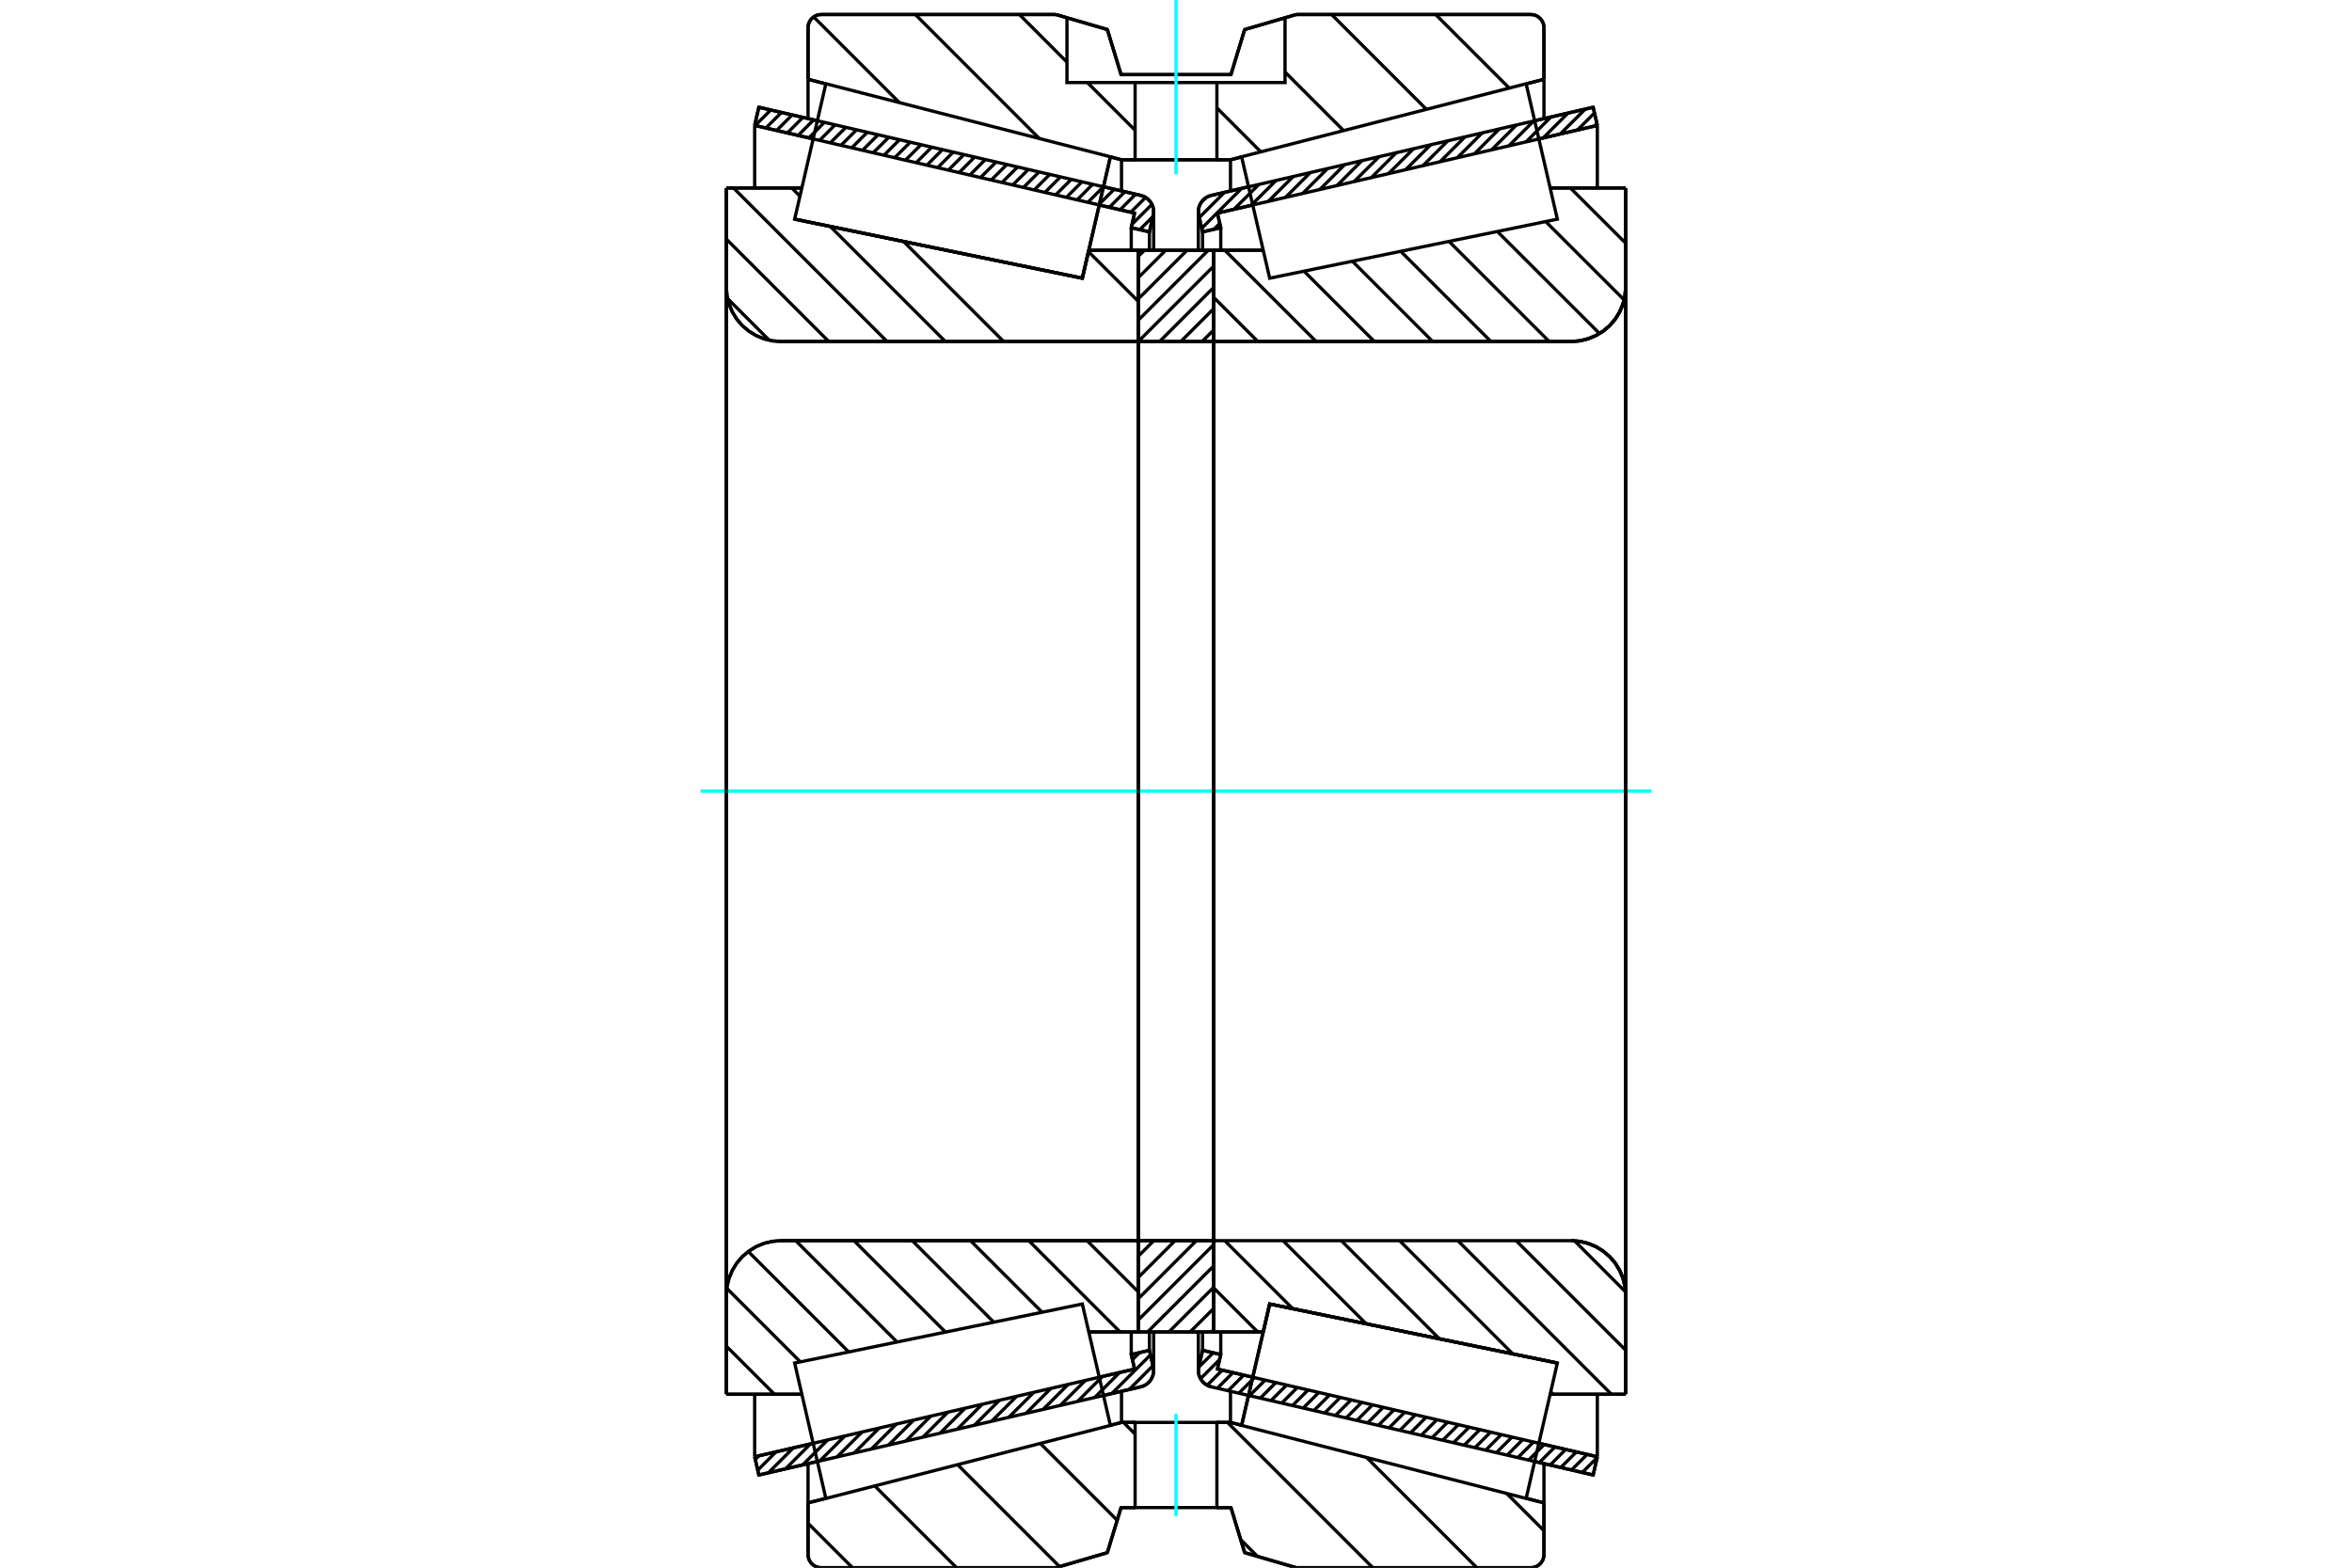 <?xml version="1.0" standalone="no"?>
<!DOCTYPE svg PUBLIC "-//W3C//DTD SVG 1.1//EN"
	"http://www.w3.org/Graphics/SVG/1.1/DTD/svg11.dtd">
<svg xmlns="http://www.w3.org/2000/svg" height="100%" width="100%" viewBox="0 0 36000 24000">
	<rect x="-1800" y="-1200" width="39600" height="26400" style="fill:#FFF"/>
	<g style="fill:none; fill-rule:evenodd" transform="matrix(1 0 0 1 0 0)">
		<g style="fill:none; stroke:#000; stroke-width:50; shape-rendering:geometricPrecision">
			<line x1="24385" y1="22581" x2="23489" y2="22374"/>
			<line x1="19110" y1="21363" x2="19110" y2="21363"/>
			<line x1="24449" y1="22302" x2="24385" y2="22581"/>
			<line x1="18634" y1="20959" x2="19175" y2="21084"/>
			<line x1="23554" y1="22095" x2="24449" y2="22302"/>
			<line x1="18685" y1="20737" x2="18634" y2="20959"/>
			<line x1="18407" y1="20672" x2="18685" y2="20737"/>
			<line x1="18349" y1="20923" x2="18407" y2="20672"/>
			<polyline points="18349,20923 18344,20952 18342,20981 18345,21019 18353,21057 18367,21092 18387,21126 18411,21156 18439,21182 18470,21204 18505,21220 18542,21232"/>
			<line x1="18542" y1="2991" x2="19110" y2="2859"/>
			<line x1="23489" y1="1848" x2="24385" y2="1642"/>
			<polyline points="18542,2991 18505,3002 18470,3019 18439,3040 18411,3067 18387,3097 18367,3130 18353,3166 18345,3203 18342,3241 18344,3271 18349,3299"/>
			<line x1="18407" y1="3550" x2="18349" y2="3299"/>
			<line x1="18685" y1="3486" x2="18407" y2="3550"/>
			<line x1="18634" y1="3263" x2="18685" y2="3486"/>
			<line x1="24449" y1="1920" x2="23554" y2="2127"/>
			<line x1="19175" y1="3138" x2="18634" y2="3263"/>
			<line x1="24385" y1="1642" x2="24449" y2="1920"/>
			<line x1="18407" y1="20391" x2="18407" y2="20672"/>
			<line x1="18407" y1="3550" x2="18407" y2="3832"/>
			<line x1="18685" y1="20390" x2="18685" y2="20737"/>
			<line x1="18685" y1="3486" x2="18685" y2="3832"/>
			<line x1="24449" y1="21344" x2="24449" y2="22302"/>
			<line x1="24449" y1="1920" x2="24449" y2="2878"/>
			<line x1="18342" y1="20391" x2="18342" y2="20981"/>
			<line x1="18342" y1="3241" x2="18342" y2="3831"/>
			<line x1="17458" y1="21232" x2="16890" y2="21363"/>
			<line x1="12511" y1="22374" x2="11615" y2="22581"/>
			<polyline points="17458,21232 17495,21220 17530,21204 17561,21182 17589,21156 17613,21126 17633,21092 17647,21057 17655,21019 17658,20981 17656,20952 17651,20923"/>
			<line x1="17593" y1="20672" x2="17651" y2="20923"/>
			<line x1="17315" y1="20737" x2="17593" y2="20672"/>
			<line x1="17366" y1="20959" x2="17315" y2="20737"/>
			<line x1="11551" y1="22302" x2="12446" y2="22095"/>
			<line x1="16825" y1="21084" x2="17366" y2="20959"/>
			<line x1="11615" y1="22581" x2="11551" y2="22302"/>
			<line x1="11615" y1="1642" x2="12511" y2="1848"/>
			<line x1="16890" y1="2859" x2="17458" y2="2991"/>
			<line x1="11551" y1="1920" x2="11615" y2="1642"/>
			<line x1="17366" y1="3263" x2="16825" y2="3138"/>
			<line x1="12446" y1="2127" x2="11551" y2="1920"/>
			<line x1="17315" y1="3486" x2="17366" y2="3263"/>
			<line x1="17593" y1="3550" x2="17315" y2="3486"/>
			<line x1="17651" y1="3299" x2="17593" y2="3550"/>
			<polyline points="17651,3299 17656,3271 17658,3241 17655,3203 17647,3166 17633,3130 17613,3097 17589,3067 17561,3040 17530,3019 17495,3002 17458,2991"/>
			<line x1="17315" y1="3832" x2="17315" y2="3486"/>
			<line x1="17315" y1="20737" x2="17315" y2="20390"/>
			<line x1="11551" y1="2878" x2="11551" y2="1920"/>
			<line x1="11551" y1="22302" x2="11551" y2="21344"/>
			<line x1="17593" y1="3832" x2="17593" y2="3550"/>
			<line x1="17593" y1="20672" x2="17593" y2="20391"/>
			<line x1="17658" y1="3831" x2="17658" y2="3241"/>
			<line x1="17658" y1="20981" x2="17658" y2="20391"/>
			<line x1="18576" y1="3831" x2="19335" y2="3831"/>
			<polyline points="18576,5195 18576,5200 18577,5205 18579,5210 18582,5214 18585,5218 18589,5222 18594,5225 18599,5227 18604,5228 18609,5228"/>
			<line x1="24049" y1="5228" x2="18609" y2="5228"/>
			<polyline points="24049,5228 24179,5218 24307,5187 24427,5137 24539,5069 24639,4984 24724,4884 24792,4773 24842,4652 24873,4524 24883,4394"/>
			<line x1="24883" y1="2878" x2="24883" y2="4394"/>
			<line x1="24883" y1="2878" x2="23727" y2="2878"/>
			<line x1="23837" y1="20867" x2="23837" y2="20867"/>
			<line x1="24883" y1="21345" x2="23727" y2="21345"/>
			<line x1="24883" y1="19828" x2="24883" y2="21345"/>
			<polyline points="24883,19828 24873,19698 24842,19571 24792,19450 24724,19338 24639,19239 24539,19154 24427,19085 24307,19035 24179,19004 24049,18994"/>
			<polyline points="18609,18994 18604,18995 18599,18996 18594,18998 18589,19001 18585,19004 18582,19008 18579,19012 18577,19017 18576,19022 18576,19028"/>
			<line x1="19335" y1="20391" x2="18576" y2="20391"/>
			<line x1="19434" y1="19963" x2="19335" y2="20391"/>
			<line x1="23837" y1="20867" x2="19434" y2="19963"/>
			<line x1="23727" y1="3379" x2="23727" y2="3378"/>
			<line x1="23727" y1="20845" x2="23727" y2="20844"/>
			<polyline points="18576,5195 18576,5200 18577,5205 18579,5210 18582,5214 18585,5218 18589,5222 18594,5225 18599,5227 18604,5228 18609,5228"/>
			<polyline points="18609,18994 18604,18995 18599,18996 18594,18998 18589,19001 18585,19004 18582,19008 18579,19012 18577,19017 18576,19022 18576,19028"/>
			<polyline points="24049,5228 24179,5218 24307,5187 24427,5137 24539,5069 24639,4984 24724,4884 24792,4773 24842,4652 24873,4524 24883,4394"/>
			<polyline points="24883,19828 24873,19698 24842,19571 24792,19450 24724,19338 24639,19239 24539,19154 24427,19085 24307,19035 24179,19004 24049,18994"/>
			<line x1="17424" y1="20391" x2="16665" y2="20391"/>
			<polyline points="17424,19028 17424,19022 17423,19017 17421,19012 17418,19008 17415,19004 17411,19001 17406,18998 17401,18996 17396,18995 17391,18994"/>
			<line x1="11951" y1="18994" x2="17391" y2="18994"/>
			<polyline points="11951,18994 11821,19004 11693,19035 11573,19085 11461,19154 11361,19239 11276,19338 11208,19450 11158,19571 11127,19698 11117,19828"/>
			<line x1="11117" y1="21345" x2="11117" y2="19828"/>
			<line x1="11117" y1="21345" x2="12273" y2="21345"/>
			<line x1="12163" y1="3355" x2="12163" y2="3355"/>
			<line x1="11117" y1="2878" x2="12273" y2="2878"/>
			<line x1="11117" y1="4394" x2="11117" y2="2878"/>
			<polyline points="11117,4394 11127,4524 11158,4652 11208,4773 11276,4884 11361,4984 11461,5069 11573,5137 11693,5187 11821,5218 11951,5228"/>
			<line x1="17391" y1="5228" x2="11951" y2="5228"/>
			<polyline points="17391,5228 17396,5228 17401,5227 17406,5225 17411,5222 17415,5218 17418,5214 17421,5210 17423,5205 17424,5200 17424,5195"/>
			<line x1="16665" y1="3831" x2="17424" y2="3831"/>
			<line x1="16566" y1="4259" x2="16665" y2="3831"/>
			<line x1="12163" y1="3355" x2="16566" y2="4259"/>
			<line x1="12273" y1="20844" x2="12273" y2="20845"/>
			<line x1="12273" y1="3378" x2="12273" y2="3379"/>
			<line x1="17424" y1="18994" x2="17424" y2="5228"/>
			<line x1="11117" y1="19828" x2="11117" y2="4394"/>
			<line x1="16160" y1="222" x2="16949" y2="452"/>
			<line x1="12569" y1="222" x2="16160" y2="222"/>
			<polyline points="12569,222 12537,225 12507,232 12478,244 12451,261 12427,281 12407,305 12390,332 12378,361 12371,391 12368,423"/>
			<line x1="12368" y1="1214" x2="12368" y2="423"/>
			<line x1="17166" y1="2446" x2="16995" y2="2402"/>
			<line x1="12641" y1="1284" x2="12368" y2="1214"/>
			<line x1="18834" y1="2446" x2="17166" y2="2446"/>
			<line x1="23632" y1="1214" x2="23359" y2="1284"/>
			<line x1="19005" y1="2402" x2="18834" y2="2446"/>
			<line x1="23632" y1="423" x2="23632" y2="1214"/>
			<polyline points="23632,423 23629,391 23622,361 23610,332 23593,305 23573,281 23549,261 23522,244 23493,232 23463,225 23431,222"/>
			<line x1="19840" y1="222" x2="23431" y2="222"/>
			<line x1="19051" y1="452" x2="19840" y2="222"/>
			<line x1="18841" y1="1142" x2="19051" y2="452"/>
			<line x1="17159" y1="1142" x2="18841" y2="1142"/>
			<line x1="16949" y1="452" x2="17159" y2="1142"/>
			<line x1="16949" y1="23770" x2="16160" y2="24000"/>
			<line x1="17159" y1="23080" x2="16949" y2="23770"/>
			<line x1="18841" y1="23080" x2="18626" y2="23080"/>
			<line x1="17374" y1="23080" x2="17159" y2="23080"/>
			<line x1="19051" y1="23770" x2="18841" y2="23080"/>
			<line x1="19840" y1="24000" x2="19051" y2="23770"/>
			<line x1="23431" y1="24000" x2="19840" y2="24000"/>
			<polyline points="23431,24000 23463,23998 23493,23990 23522,23978 23549,23962 23573,23941 23593,23917 23610,23891 23622,23862 23629,23831 23632,23800"/>
			<line x1="23632" y1="23008" x2="23632" y2="23800"/>
			<line x1="18834" y1="21776" x2="19005" y2="21820"/>
			<line x1="23359" y1="22938" x2="23632" y2="23008"/>
			<line x1="17166" y1="21776" x2="17374" y2="21776"/>
			<line x1="18626" y1="21776" x2="18834" y2="21776"/>
			<line x1="12368" y1="23008" x2="12641" y2="22938"/>
			<line x1="16995" y1="21820" x2="17166" y2="21776"/>
			<line x1="12368" y1="23800" x2="12368" y2="23008"/>
			<polyline points="12368,23800 12371,23831 12378,23862 12390,23891 12407,23917 12427,23941 12451,23962 12478,23978 12507,23990 12537,23998 12569,24000"/>
			<line x1="16160" y1="24000" x2="12569" y2="24000"/>
			<line x1="23632" y1="22406" x2="23632" y2="23008"/>
			<line x1="23632" y1="1214" x2="23632" y2="1817"/>
			<line x1="12368" y1="22406" x2="12368" y2="23008"/>
			<line x1="12368" y1="1214" x2="12368" y2="1817"/>
			<line x1="17166" y1="21298" x2="17166" y2="21776"/>
			<line x1="17166" y1="2446" x2="17166" y2="2924"/>
			<line x1="18834" y1="21298" x2="18834" y2="21776"/>
			<line x1="18834" y1="2446" x2="18834" y2="2924"/>
			<line x1="17424" y1="18994" x2="18576" y2="18994"/>
			<line x1="17424" y1="20391" x2="17424" y2="18994"/>
			<line x1="18576" y1="20391" x2="17424" y2="20391"/>
			<line x1="18576" y1="18994" x2="18576" y2="20391"/>
			<line x1="18576" y1="5228" x2="17424" y2="5228"/>
			<line x1="18576" y1="3831" x2="18576" y2="5228"/>
			<line x1="17424" y1="3831" x2="18576" y2="3831"/>
			<line x1="17424" y1="5228" x2="17424" y2="3831"/>
			<line x1="18576" y1="5228" x2="18576" y2="18994"/>
			<line x1="17424" y1="5228" x2="17424" y2="18994"/>
		</g>
		<g style="fill:none; stroke:#0FF; stroke-width:50; shape-rendering:geometricPrecision">
			<line x1="10723" y1="12111" x2="25277" y2="12111"/>
		</g>
		<g style="fill:none; stroke:#000; stroke-width:50; shape-rendering:geometricPrecision">
			<line x1="16660" y1="3852" x2="17424" y2="4615"/>
			<line x1="16075" y1="4158" x2="16075" y2="4158"/>
			<line x1="14953" y1="3928" x2="14953" y2="3928"/>
			<line x1="13831" y1="3698" x2="15361" y2="5228"/>
			<line x1="12708" y1="3467" x2="14469" y2="5228"/>
			<line x1="12119" y1="2878" x2="12244" y2="3003"/>
			<line x1="11227" y1="2878" x2="13577" y2="5228"/>
			<line x1="11117" y1="3660" x2="12685" y2="5228"/>
			<line x1="11137" y1="4572" x2="11774" y2="5209"/>
			<line x1="16639" y1="18994" x2="17424" y2="19779"/>
			<line x1="15747" y1="18994" x2="17144" y2="20391"/>
			<line x1="14855" y1="18994" x2="15951" y2="20090"/>
			<line x1="13963" y1="18994" x2="15211" y2="20242"/>
			<line x1="13071" y1="18994" x2="14471" y2="20393"/>
			<line x1="12179" y1="18994" x2="13730" y2="20545"/>
			<line x1="11453" y1="19160" x2="12990" y2="20697"/>
			<line x1="11124" y1="19723" x2="12250" y2="20849"/>
			<line x1="11117" y1="20608" x2="11854" y2="21345"/>
			<polyline points="17424,12111 17424,3831 17424,5195"/>
			<polyline points="17391,5228 17396,5228 17401,5227 17406,5225 17411,5222 17415,5218 17418,5214 17421,5210 17423,5205 17424,5200 17424,5195"/>
			<line x1="17391" y1="5228" x2="11951" y2="5228"/>
			<polyline points="11117,4394 11127,4524 11158,4652 11208,4773 11276,4884 11361,4984 11461,5069 11573,5137 11693,5187 11821,5218 11951,5228"/>
			<line x1="11117" y1="4394" x2="11117" y2="2878"/>
			<line x1="11117" y1="4394" x2="11117" y2="12111"/>
			<line x1="11117" y1="2878" x2="12273" y2="2878"/>
			<line x1="16665" y1="3831" x2="17424" y2="3831"/>
			<line x1="17424" y1="20391" x2="16665" y2="20391"/>
			<line x1="12273" y1="21345" x2="11117" y2="21345"/>
			<line x1="11117" y1="12111" x2="11117" y2="19828"/>
			<line x1="11117" y1="21345" x2="11117" y2="19828"/>
			<polyline points="11951,18994 11821,19004 11693,19035 11573,19085 11461,19154 11361,19239 11276,19338 11208,19450 11158,19571 11127,19698 11117,19828"/>
			<line x1="11951" y1="18994" x2="17391" y2="18994"/>
			<polyline points="17424,19028 17424,19022 17423,19017 17421,19012 17418,19008 17415,19004 17411,19001 17406,18998 17401,18996 17396,18995 17391,18994"/>
			<polyline points="17424,19028 17424,20391 17424,12111"/>
			<line x1="24037" y1="2878" x2="24883" y2="3723"/>
			<line x1="23659" y1="3392" x2="24859" y2="4591"/>
			<line x1="22919" y1="3544" x2="24482" y2="5106"/>
			<line x1="22179" y1="3696" x2="23712" y2="5228"/>
			<line x1="21439" y1="3847" x2="22820" y2="5228"/>
			<line x1="20699" y1="3999" x2="21928" y2="5228"/>
			<line x1="19959" y1="4151" x2="21036" y2="5228"/>
			<line x1="18747" y1="3831" x2="20144" y2="5228"/>
			<line x1="18576" y1="4552" x2="19252" y2="5228"/>
			<line x1="24100" y1="18996" x2="24881" y2="19778"/>
			<line x1="23206" y1="18994" x2="24883" y2="20671"/>
			<line x1="22314" y1="18994" x2="24664" y2="21345"/>
			<line x1="21422" y1="18994" x2="23155" y2="20727"/>
			<line x1="23736" y1="21308" x2="23772" y2="21345"/>
			<line x1="20530" y1="18994" x2="22032" y2="20497"/>
			<line x1="19638" y1="18994" x2="20910" y2="20266"/>
			<line x1="18746" y1="18994" x2="19788" y2="20036"/>
			<line x1="18576" y1="19716" x2="19251" y2="20391"/>
			<polyline points="18576,12111 18576,3831 18576,5195 18576,5200 18577,5205 18579,5210 18582,5214 18585,5218 18589,5222 18594,5225 18599,5227 18604,5228 18609,5228 24049,5228 24179,5218 24307,5187 24427,5137 24539,5069 24639,4984 24724,4884 24792,4773 24842,4652 24873,4524 24883,4394 24883,2878"/>
			<line x1="24883" y1="4394" x2="24883" y2="12111"/>
			<line x1="24883" y1="2878" x2="23727" y2="2878"/>
			<line x1="19335" y1="3831" x2="18576" y2="3831"/>
			<line x1="18576" y1="20391" x2="19335" y2="20391"/>
			<line x1="23727" y1="21345" x2="24883" y2="21345"/>
			<line x1="24883" y1="12111" x2="24883" y2="19828"/>
			<polyline points="24883,21345 24883,19828 24873,19698 24842,19571 24792,19450 24724,19338 24639,19239 24539,19154 24427,19085 24307,19035 24179,19004 24049,18994 18609,18994 18604,18995 18599,18996 18594,18998 18589,19001 18585,19004 18582,19008 18579,19012 18577,19017 18576,19022 18576,19028 18576,20391 18576,12111"/>
			<line x1="18576" y1="20358" x2="18542" y2="20391"/>
			<line x1="18576" y1="20032" x2="18216" y2="20391"/>
			<line x1="18576" y1="19707" x2="17891" y2="20391"/>
			<line x1="18576" y1="19381" x2="17565" y2="20391"/>
			<line x1="18576" y1="19055" x2="17424" y2="20207"/>
			<line x1="18311" y1="18994" x2="17424" y2="19881"/>
			<line x1="17985" y1="18994" x2="17424" y2="19555"/>
			<line x1="17660" y1="18994" x2="17424" y2="19230"/>
			<line x1="18576" y1="5052" x2="18400" y2="5228"/>
			<line x1="18576" y1="4727" x2="18074" y2="5228"/>
			<line x1="18576" y1="4401" x2="17749" y2="5228"/>
			<line x1="18576" y1="4075" x2="17424" y2="5227"/>
			<line x1="18494" y1="3831" x2="17424" y2="4901"/>
			<line x1="18169" y1="3831" x2="17424" y2="4575"/>
			<line x1="17843" y1="3831" x2="17424" y2="4250"/>
			<line x1="17517" y1="3831" x2="17424" y2="3924"/>
			<polyline points="17424,5228 17424,3831 18576,3831 18576,5228 17424,5228"/>
			<polyline points="17424,18994 18576,18994 18576,20391 17424,20391 17424,18994"/>
			<line x1="23062" y1="22864" x2="23632" y2="23434"/>
			<line x1="20919" y1="22314" x2="22605" y2="24000"/>
			<line x1="18788" y1="21776" x2="21012" y2="24000"/>
			<line x1="17196" y1="21776" x2="17374" y2="21955"/>
			<line x1="18991" y1="23571" x2="19246" y2="23827"/>
			<line x1="15924" y1="22098" x2="17100" y2="23274"/>
			<line x1="14657" y1="22423" x2="16217" y2="23983"/>
			<line x1="13389" y1="22748" x2="14641" y2="24000"/>
			<line x1="12368" y1="23320" x2="13048" y2="24000"/>
			<polyline points="18626,23080 18841,23080 19051,23770 19840,24000 23431,24000 23463,23998 23493,23990 23522,23978 23549,23962 23573,23941 23593,23917 23610,23891 23622,23862 23629,23831 23632,23800 23632,23008 23359,22938"/>
			<polyline points="19005,21820 18834,21776 18626,21776"/>
			<polyline points="17374,23080 17159,23080 16949,23770 16160,24000 12569,24000"/>
			<polyline points="12368,23800 12371,23831 12378,23862 12390,23891 12407,23917 12427,23941 12451,23962 12478,23978 12507,23990 12537,23998 12569,24000"/>
			<polyline points="12368,23800 12368,23008 12641,22938"/>
			<polyline points="16995,21820 17166,21776 17374,21776"/>
			<line x1="21974" y1="222" x2="23100" y2="1348"/>
			<line x1="20381" y1="222" x2="21833" y2="1674"/>
			<line x1="19669" y1="1103" x2="20565" y2="1999"/>
			<line x1="18626" y1="1652" x2="19298" y2="2325"/>
			<line x1="15603" y1="222" x2="16331" y2="951"/>
			<line x1="16644" y1="1264" x2="17374" y2="1994"/>
			<line x1="14010" y1="222" x2="15908" y2="2121"/>
			<line x1="12454" y1="259" x2="13765" y2="1570"/>
			<polyline points="18000,2446 18626,2446 18626,1264 19669,1264 19669,272"/>
			<polyline points="19840,222 19669,272 19051,452 18841,1142 17159,1142 16949,452 16331,272 16160,222"/>
			<polyline points="16331,272 16331,1264 17374,1264 18626,1264"/>
			<polyline points="17374,1264 17374,2446 18000,2446"/>
			<line x1="19840" y1="222" x2="23431" y2="222"/>
			<polyline points="23632,423 23629,391 23622,361 23610,332 23593,305 23573,281 23549,261 23522,244 23493,232 23463,225 23431,222"/>
			<line x1="23632" y1="423" x2="23632" y2="1214"/>
			<line x1="19005" y1="2402" x2="18834" y2="2446"/>
			<line x1="23632" y1="1214" x2="23359" y2="1284"/>
			<line x1="18834" y1="2446" x2="18626" y2="2446"/>
			<line x1="17374" y1="2446" x2="17166" y2="2446"/>
			<line x1="12641" y1="1284" x2="12368" y2="1214"/>
			<line x1="17166" y1="2446" x2="16995" y2="2402"/>
			<line x1="12368" y1="1214" x2="12368" y2="423"/>
			<polyline points="12569,222 12537,225 12507,232 12478,244 12451,261 12427,281 12407,305 12390,332 12378,361 12371,391 12368,423"/>
			<line x1="12569" y1="222" x2="16160" y2="222"/>
		</g>
		<g style="fill:none; stroke:#0FF; stroke-width:50; shape-rendering:geometricPrecision">
			<line x1="18000" y1="2669" x2="18000" y2="0"/>
		</g>
		<g style="fill:none; stroke:#000; stroke-width:50; shape-rendering:geometricPrecision">
			<polyline points="18000,23080 18626,23080 18626,21776 17374,21776 17374,23080 18000,23080"/>
		</g>
		<g style="fill:none; stroke:#0FF; stroke-width:50; shape-rendering:geometricPrecision">
			<line x1="18000" y1="23211" x2="18000" y2="21646"/>
		</g>
		<g style="fill:none; stroke:#000; stroke-width:50; shape-rendering:geometricPrecision">
			<line x1="24883" y1="20663" x2="24883" y2="3560"/>
			<line x1="18576" y1="19028" x2="18576" y2="5195"/>
			<polyline points="16781,3330 16566,4259 12163,3355 12163,3355"/>
			<polyline points="16996,2400 16996,2400 16781,3330"/>
			<polyline points="19219,20893 19434,19963 23837,20867 23837,20867"/>
			<polyline points="19004,21822 19004,21822 19219,20893"/>
			<polyline points="16781,20893 16996,21822 12641,22940 12402,21904 12163,20867 16566,19963 16781,20893"/>
			<polyline points="16781,3330 16566,4259 12163,3355 12402,2319 12641,1282 16996,2400 16781,3330"/>
			<polyline points="19219,20893 19434,19963 23837,20867 23598,21904 23359,22940 19004,21822 19219,20893"/>
			<polyline points="19219,3330 19004,2400 23359,1282 23598,2319 23837,3355 19434,4259 19219,3330"/>
			<line x1="17648" y1="20907" x2="17282" y2="21273"/>
			<line x1="17610" y1="20742" x2="17019" y2="21333"/>
			<line x1="17443" y1="20707" x2="17333" y2="20816"/>
			<line x1="17137" y1="21012" x2="16756" y2="21394"/>
			<line x1="16874" y1="21073" x2="16493" y2="21455"/>
			<line x1="16612" y1="21134" x2="16230" y2="21515"/>
			<line x1="16349" y1="21194" x2="15967" y2="21576"/>
			<line x1="16086" y1="21255" x2="15704" y2="21637"/>
			<line x1="15823" y1="21316" x2="15441" y2="21697"/>
			<line x1="15560" y1="21377" x2="15178" y2="21758"/>
			<line x1="15297" y1="21437" x2="14915" y2="21819"/>
			<line x1="15034" y1="21498" x2="14653" y2="21879"/>
			<line x1="14771" y1="21559" x2="14390" y2="21940"/>
			<line x1="14508" y1="21619" x2="14127" y2="22001"/>
			<line x1="14245" y1="21680" x2="13864" y2="22062"/>
			<line x1="13983" y1="21741" x2="13601" y2="22122"/>
			<line x1="13720" y1="21801" x2="13338" y2="22183"/>
			<line x1="13457" y1="21862" x2="13075" y2="22244"/>
			<line x1="13194" y1="21923" x2="12812" y2="22304"/>
			<line x1="12931" y1="21983" x2="12549" y2="22365"/>
			<line x1="12668" y1="22044" x2="12286" y2="22426"/>
			<line x1="12405" y1="22105" x2="12024" y2="22486"/>
			<line x1="12142" y1="22166" x2="11761" y2="22547"/>
			<line x1="11879" y1="22226" x2="11598" y2="22507"/>
			<line x1="11616" y1="22287" x2="11560" y2="22343"/>
			<line x1="17648" y1="3314" x2="17446" y2="3516"/>
			<line x1="17632" y1="3128" x2="17327" y2="3433"/>
			<line x1="17535" y1="3022" x2="17308" y2="3249"/>
			<line x1="17382" y1="2973" x2="17144" y2="3212"/>
			<line x1="17218" y1="2935" x2="16980" y2="3174"/>
			<line x1="17054" y1="2897" x2="16815" y2="3136"/>
			<line x1="16889" y1="2859" x2="16651" y2="3098"/>
			<line x1="16725" y1="2821" x2="16487" y2="3060"/>
			<line x1="16561" y1="2783" x2="16322" y2="3022"/>
			<line x1="16397" y1="2746" x2="16158" y2="2984"/>
			<line x1="16232" y1="2708" x2="15994" y2="2946"/>
			<line x1="16068" y1="2670" x2="15830" y2="2908"/>
			<line x1="15904" y1="2632" x2="15665" y2="2870"/>
			<line x1="15740" y1="2594" x2="15501" y2="2832"/>
			<line x1="15575" y1="2556" x2="15337" y2="2794"/>
			<line x1="15411" y1="2518" x2="15173" y2="2756"/>
			<line x1="15247" y1="2480" x2="15008" y2="2718"/>
			<line x1="15082" y1="2442" x2="14844" y2="2681"/>
			<line x1="14918" y1="2404" x2="14680" y2="2643"/>
			<line x1="14754" y1="2366" x2="14515" y2="2605"/>
			<line x1="14590" y1="2328" x2="14351" y2="2567"/>
			<line x1="14425" y1="2290" x2="14187" y2="2529"/>
			<line x1="14261" y1="2252" x2="14023" y2="2491"/>
			<line x1="14097" y1="2215" x2="13858" y2="2453"/>
			<line x1="13932" y1="2177" x2="13694" y2="2415"/>
			<line x1="13768" y1="2139" x2="13530" y2="2377"/>
			<line x1="13604" y1="2101" x2="13365" y2="2339"/>
			<line x1="13440" y1="2063" x2="13201" y2="2301"/>
			<line x1="13275" y1="2025" x2="13037" y2="2263"/>
			<line x1="13111" y1="1987" x2="12873" y2="2225"/>
			<line x1="12947" y1="1949" x2="12708" y2="2188"/>
			<line x1="12782" y1="1911" x2="12544" y2="2150"/>
			<line x1="12618" y1="1873" x2="12380" y2="2112"/>
			<line x1="12454" y1="1835" x2="12215" y2="2074"/>
			<line x1="12290" y1="1797" x2="12051" y2="2036"/>
			<line x1="12125" y1="1759" x2="11887" y2="1998"/>
			<line x1="11961" y1="1722" x2="11723" y2="1960"/>
			<line x1="11797" y1="1684" x2="11558" y2="1922"/>
			<line x1="11633" y1="1646" x2="11609" y2="1669"/>
			<polyline points="11551,1920 11615,1642 17458,2991"/>
			<polyline points="17651,3299 17657,3259 17657,3219 17650,3179 17637,3141 17619,3105 17595,3073 17566,3044 17533,3021 17497,3003 17458,2991"/>
			<polyline points="17651,3299 17593,3550 17315,3486 17366,3263 11551,1920"/>
			<polyline points="11551,22302 17366,20959 17315,20737 17593,20672 17651,20923"/>
			<polyline points="17458,21232 17497,21220 17533,21202 17566,21178 17595,21150 17619,21117 17637,21081 17650,21043 17657,21003 17657,20963 17651,20923"/>
			<polyline points="17458,21232 11615,22581 11551,22302"/>
			<line x1="24386" y1="22578" x2="24383" y2="22580"/>
			<line x1="24446" y1="22315" x2="24219" y2="22542"/>
			<line x1="24293" y1="22266" x2="24054" y2="22504"/>
			<line x1="24128" y1="22228" x2="23890" y2="22466"/>
			<line x1="23964" y1="22190" x2="23726" y2="22429"/>
			<line x1="23800" y1="22152" x2="23561" y2="22391"/>
			<line x1="23636" y1="22114" x2="23397" y2="22353"/>
			<line x1="23471" y1="22076" x2="23233" y2="22315"/>
			<line x1="23307" y1="22038" x2="23069" y2="22277"/>
			<line x1="23143" y1="22000" x2="22904" y2="22239"/>
			<line x1="22978" y1="21963" x2="22740" y2="22201"/>
			<line x1="22814" y1="21925" x2="22576" y2="22163"/>
			<line x1="22650" y1="21887" x2="22411" y2="22125"/>
			<line x1="22486" y1="21849" x2="22247" y2="22087"/>
			<line x1="22321" y1="21811" x2="22083" y2="22049"/>
			<line x1="22157" y1="21773" x2="21919" y2="22011"/>
			<line x1="21993" y1="21735" x2="21754" y2="21973"/>
			<line x1="21828" y1="21697" x2="21590" y2="21936"/>
			<line x1="21664" y1="21659" x2="21426" y2="21898"/>
			<line x1="21500" y1="21621" x2="21261" y2="21860"/>
			<line x1="21336" y1="21583" x2="21097" y2="21822"/>
			<line x1="21171" y1="21545" x2="20933" y2="21784"/>
			<line x1="21007" y1="21507" x2="20769" y2="21746"/>
			<line x1="20843" y1="21470" x2="20604" y2="21708"/>
			<line x1="20679" y1="21432" x2="20440" y2="21670"/>
			<line x1="20514" y1="21394" x2="20276" y2="21632"/>
			<line x1="20350" y1="21356" x2="20112" y2="21594"/>
			<line x1="20186" y1="21318" x2="19947" y2="21556"/>
			<line x1="20021" y1="21280" x2="19783" y2="21518"/>
			<line x1="19857" y1="21242" x2="19619" y2="21480"/>
			<line x1="19693" y1="21204" x2="19454" y2="21442"/>
			<line x1="19529" y1="21166" x2="19290" y2="21405"/>
			<line x1="19364" y1="21128" x2="19126" y2="21367"/>
			<line x1="19200" y1="21090" x2="18962" y2="21329"/>
			<line x1="19036" y1="21052" x2="18797" y2="21291"/>
			<line x1="18871" y1="21014" x2="18633" y2="21253"/>
			<line x1="18707" y1="20976" x2="18477" y2="21207"/>
			<line x1="18667" y1="20814" x2="18375" y2="21107"/>
			<line x1="18569" y1="20710" x2="18347" y2="20932"/>
			<line x1="24443" y1="1895" x2="24408" y2="1930"/>
			<line x1="24405" y1="1730" x2="24145" y2="1990"/>
			<line x1="24264" y1="1670" x2="23882" y2="2051"/>
			<line x1="24001" y1="1730" x2="23619" y2="2112"/>
			<line x1="23738" y1="1791" x2="23357" y2="2173"/>
			<line x1="23475" y1="1852" x2="23094" y2="2233"/>
			<line x1="23212" y1="1912" x2="22831" y2="2294"/>
			<line x1="22949" y1="1973" x2="22568" y2="2355"/>
			<line x1="22687" y1="2034" x2="22305" y2="2415"/>
			<line x1="22424" y1="2094" x2="22042" y2="2476"/>
			<line x1="22161" y1="2155" x2="21779" y2="2537"/>
			<line x1="21898" y1="2216" x2="21516" y2="2597"/>
			<line x1="21635" y1="2277" x2="21253" y2="2658"/>
			<line x1="21372" y1="2337" x2="20990" y2="2719"/>
			<line x1="21109" y1="2398" x2="20727" y2="2779"/>
			<line x1="20846" y1="2459" x2="20465" y2="2840"/>
			<line x1="20583" y1="2519" x2="20202" y2="2901"/>
			<line x1="20320" y1="2580" x2="19939" y2="2962"/>
			<line x1="20057" y1="2641" x2="19676" y2="3022"/>
			<line x1="19795" y1="2701" x2="19413" y2="3083"/>
			<line x1="19532" y1="2762" x2="19150" y2="3144"/>
			<line x1="19269" y1="2823" x2="18887" y2="3204"/>
			<line x1="18670" y1="3421" x2="18582" y2="3510"/>
			<line x1="19006" y1="2883" x2="18394" y2="3495"/>
			<line x1="18743" y1="2944" x2="18356" y2="3331"/>
			<line x1="18459" y1="3026" x2="18384" y2="3101"/>
			<polyline points="24449,1920 24385,1642 18542,2991 18503,3003 18467,3021 18434,3044 18405,3073 18381,3105 18363,3141 18350,3179 18343,3219 18343,3259 18349,3299 18407,3550 18685,3486 18634,3263 24449,1920"/>
			<polyline points="24449,22302 18634,20959 18685,20737 18407,20672 18349,20923 18343,20963 18343,21003 18350,21043 18363,21081 18381,21117 18405,21150 18434,21178 18467,21202 18503,21220 18542,21232 24385,22581 24449,22302"/>
		</g>
	</g>
</svg>
